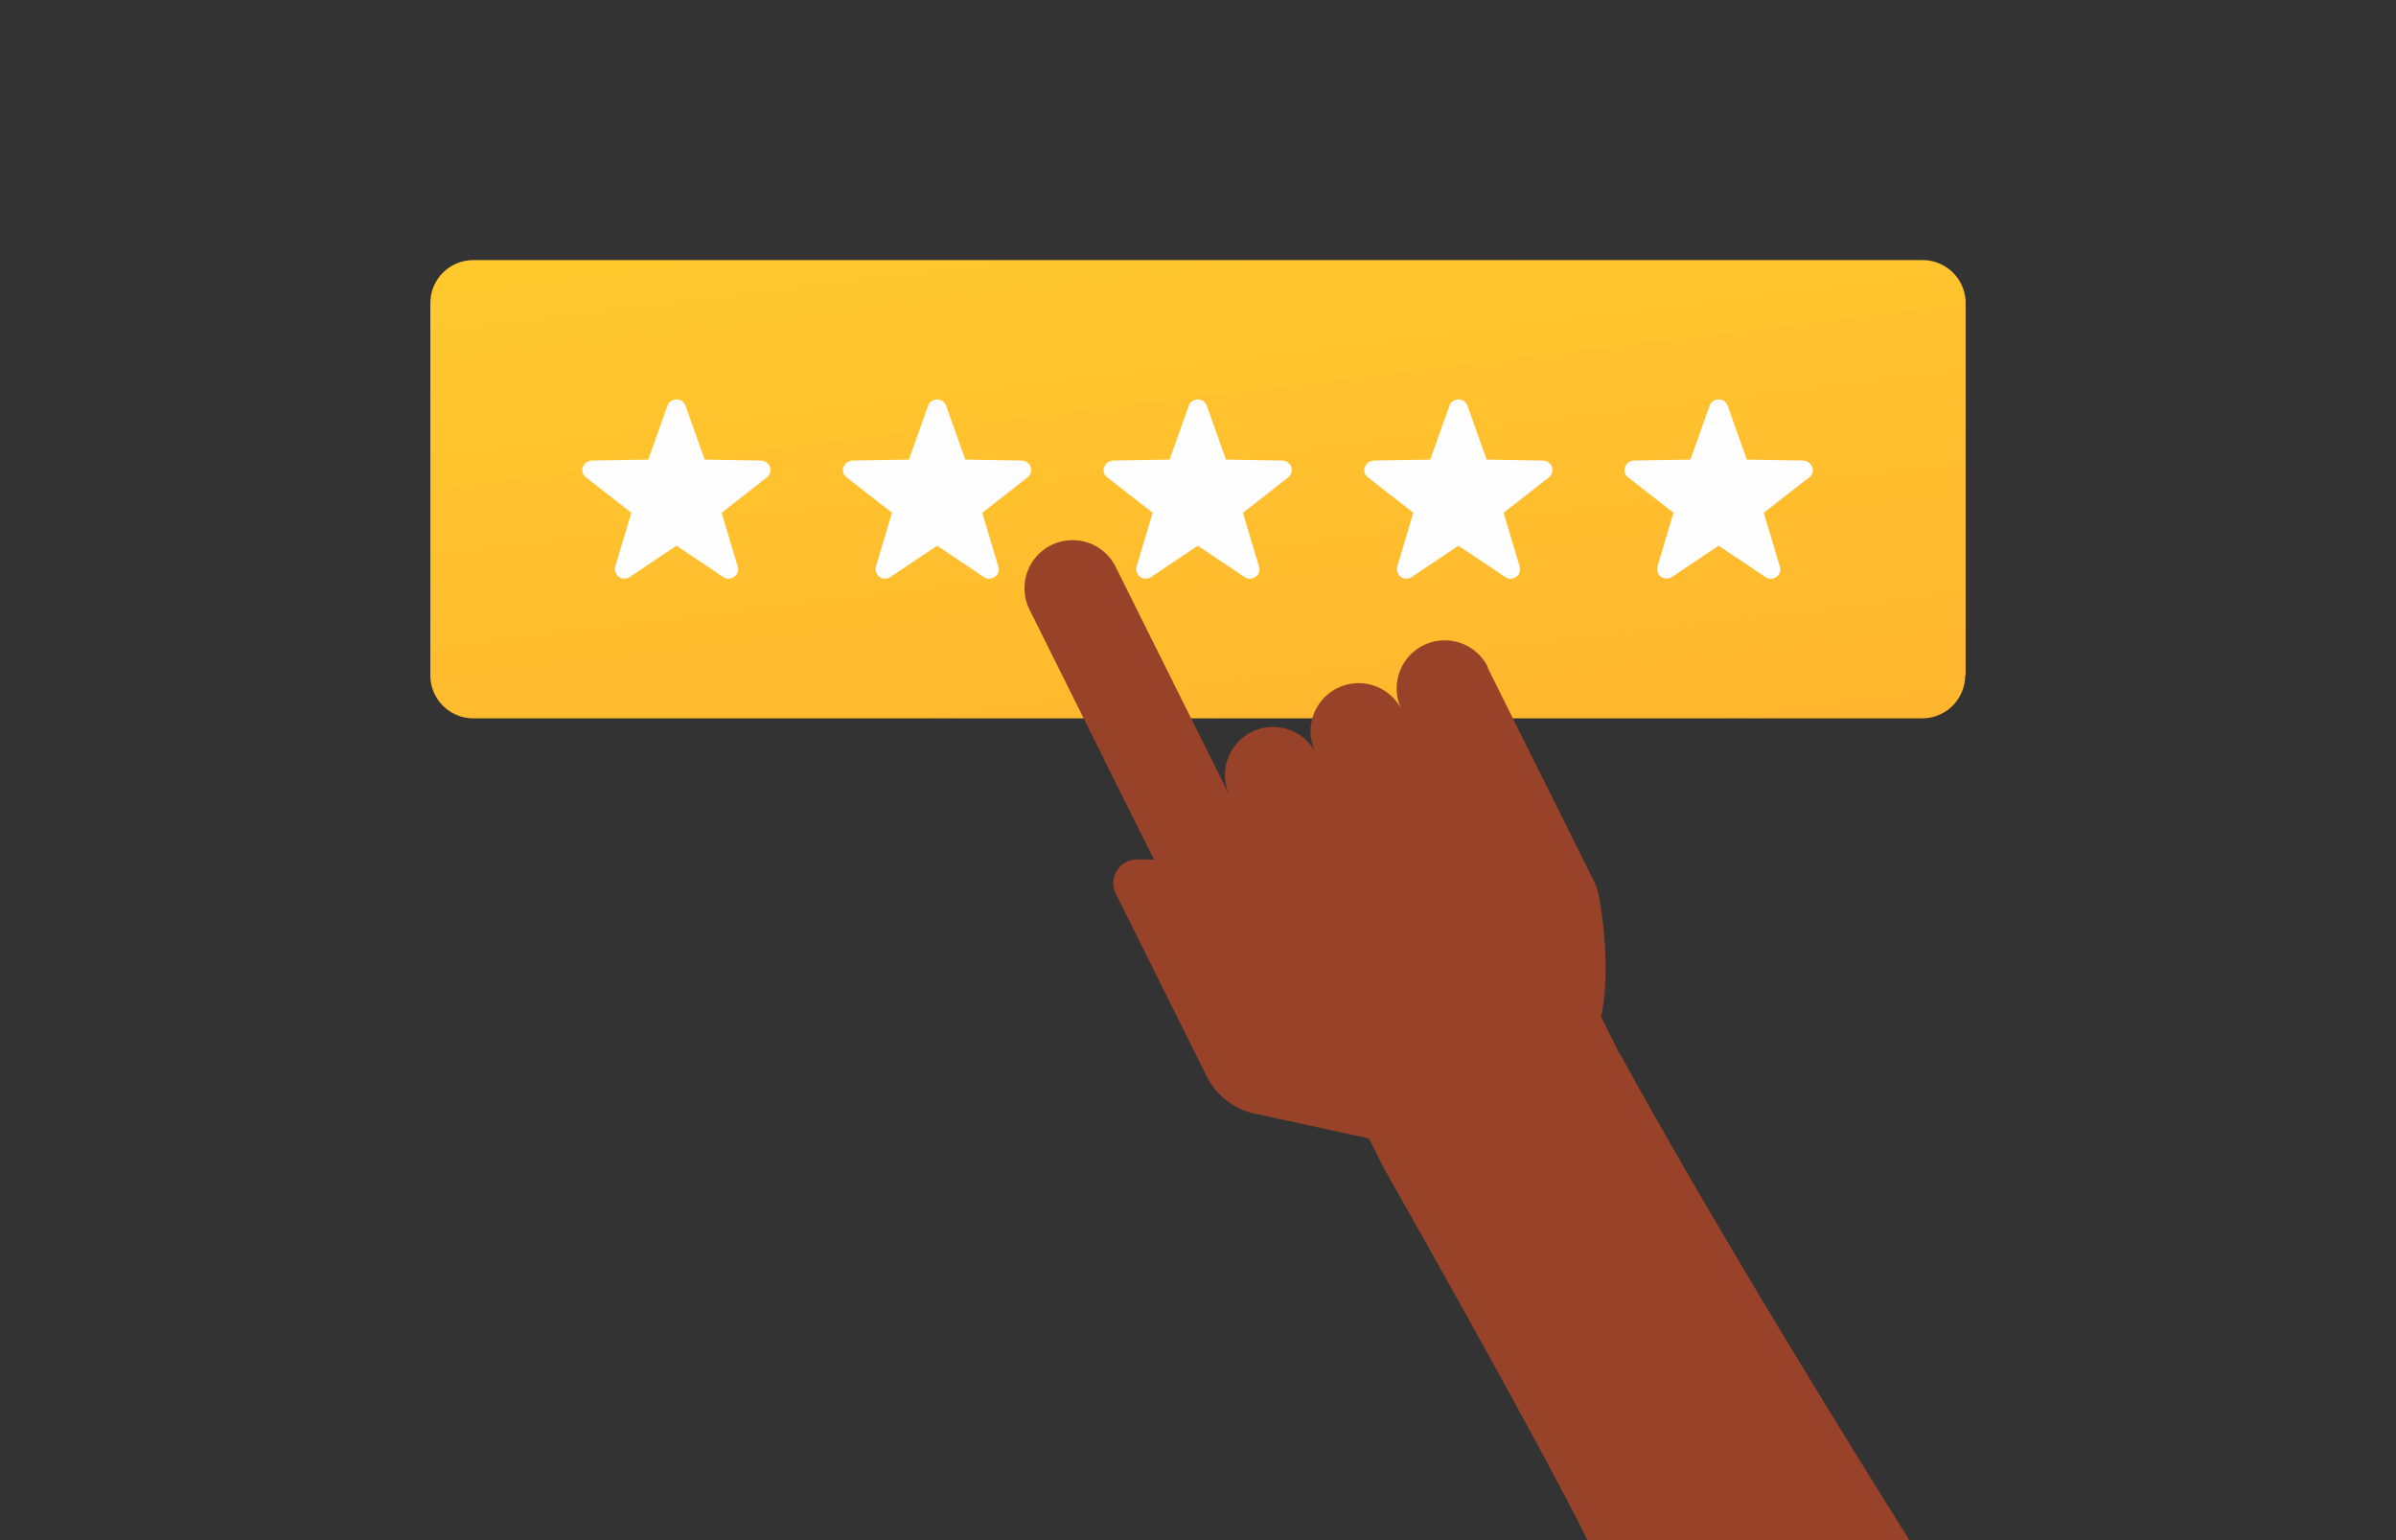 <svg xmlns="http://www.w3.org/2000/svg" xmlns:xlink="http://www.w3.org/1999/xlink" width="350" height="225" viewBox="0 0 350 225">
  <rect x="0" y="0" width="350" height="225" fill="#333333" stroke="none"/>
  <defs>
    <linearGradient id="linear-gradient" x1="0.153" y1="-0.36" x2="0.856" y2="1.38" gradientUnits="objectBoundingBox">
      <stop offset="0.1" stop-color="#ffcb2e"/>
      <stop offset="1" stop-color="#ffb12e"/>
    </linearGradient>
    <clipPath id="clip-icon-reviews">
      <rect width="350" height="225"/>
    </clipPath>
  </defs>
  <g id="icon-reviews" clip-path="url(#clip-icon-reviews)">
    <g id="bg-img-select" transform="translate(62.867 38)">
      <g id="Group_3" data-name="Group 3">
        <path id="Path_19" data-name="Path 19" d="M285.2,134.989a6.277,6.277,0,0,1-6.254,6.254H67.254A6.277,6.277,0,0,1,61,134.989V80.554A6.277,6.277,0,0,1,67.254,74.3H279.012a6.277,6.277,0,0,1,6.254,6.254v54.434Z" transform="translate(-61 -74.3)" fill="url(#linear-gradient)"/>
      </g>
      <g id="Group_4" data-name="Group 4" transform="translate(22.189 20.344)">
        <path id="Path_20" data-name="Path 20" d="M120.718,113.8a1.506,1.506,0,0,0-1.306-.962l-8.248-.137-2.818-7.9a1.344,1.344,0,0,0-1.306-.893,1.409,1.409,0,0,0-1.306.893l-2.818,7.9-8.248.137a1.477,1.477,0,0,0-1.306.962,1.3,1.3,0,0,0,.481,1.512l6.6,5.155L98.106,128.3a1.541,1.541,0,0,0,.481,1.512,1.466,1.466,0,0,0,1.581.069l6.873-4.6,6.873,4.6a1.344,1.344,0,0,0,1.581-.069,1.3,1.3,0,0,0,.481-1.512l-2.337-7.835,6.6-5.155a1.41,1.41,0,0,0,.479-1.51Z" transform="translate(-93.284 -103.9)" fill="#fefefe"/>
        <path id="Path_21" data-name="Path 21" d="M176.118,113.8a1.506,1.506,0,0,0-1.306-.962l-8.248-.137-2.818-7.9a1.4,1.4,0,0,0-2.612,0l-2.818,7.9-8.248.137a1.477,1.477,0,0,0-1.306.962,1.3,1.3,0,0,0,.481,1.512l6.6,5.155-2.337,7.835a1.541,1.541,0,0,0,.481,1.512,1.466,1.466,0,0,0,1.581.069l6.873-4.6,6.873,4.6a1.344,1.344,0,0,0,1.581-.069,1.3,1.3,0,0,0,.481-1.512l-2.337-7.835,6.6-5.155a1.41,1.41,0,0,0,.479-1.512Z" transform="translate(-110.608 -103.9)" fill="#fefefe"/>
        <path id="Path_22" data-name="Path 22" d="M231.518,113.8a1.506,1.506,0,0,0-1.306-.962l-8.248-.137-2.818-7.9a1.344,1.344,0,0,0-1.306-.893,1.409,1.409,0,0,0-1.306.893l-2.818,7.9-8.248.137a1.477,1.477,0,0,0-1.306.962,1.3,1.3,0,0,0,.481,1.512l6.6,5.155-2.337,7.835a1.541,1.541,0,0,0,.481,1.512,1.466,1.466,0,0,0,1.581.069l6.873-4.6,6.873,4.6a1.344,1.344,0,0,0,1.581-.069,1.3,1.3,0,0,0,.481-1.512l-2.337-7.835,6.6-5.155a1.41,1.41,0,0,0,.479-1.512Z" transform="translate(-127.931 -103.9)" fill="#fefefe"/>
        <path id="Path_23" data-name="Path 23" d="M286.918,113.8a1.506,1.506,0,0,0-1.306-.962l-8.248-.137-2.818-7.9a1.344,1.344,0,0,0-1.306-.893,1.409,1.409,0,0,0-1.306.893l-2.818,7.9-8.248.137a1.477,1.477,0,0,0-1.306.962,1.3,1.3,0,0,0,.481,1.512l6.6,5.155-2.337,7.835a1.541,1.541,0,0,0,.481,1.512,1.466,1.466,0,0,0,1.581.069l6.873-4.6,6.873,4.6a1.344,1.344,0,0,0,1.581-.069,1.3,1.3,0,0,0,.481-1.512l-2.337-7.835,6.6-5.155a1.41,1.41,0,0,0,.479-1.512Z" transform="translate(-145.255 -103.9)" fill="#fefefe"/>
        <path id="Path_24" data-name="Path 24" d="M342.218,113.8a1.506,1.506,0,0,0-1.306-.962l-8.248-.137-2.818-7.9a1.344,1.344,0,0,0-1.306-.893,1.409,1.409,0,0,0-1.306.893l-2.818,7.9-8.248.137a1.477,1.477,0,0,0-1.306.962,1.3,1.3,0,0,0,.481,1.512l6.6,5.155-2.337,7.835a1.541,1.541,0,0,0,.481,1.512,1.466,1.466,0,0,0,1.581.069l6.873-4.6,6.873,4.6a1.344,1.344,0,0,0,1.581-.069,1.3,1.3,0,0,0,.481-1.512l-2.337-7.835,6.6-5.155a1.219,1.219,0,0,0,.479-1.512Z" transform="translate(-162.547 -103.9)" fill="#fefefe"/>
      </g>
      <g id="Group_7" data-name="Group 7" transform="translate(86.824 40.981)">
        <path id="Path_25" data-name="Path 25" d="M298,242.6l-22.337,10.035-11.963,7.01s22.337,39.314,29.966,54.778h47.08C331.812,300.2,312.155,268.443,298,242.6Z" transform="translate(-211.208 -167.908)" fill="#984329"/>
        <g id="Group_6" data-name="Group 6">
          <g id="Group_5" data-name="Group 5" transform="translate(12.943 46.581)">
            <path id="Path_26" data-name="Path 26" d="M245.707,246.856l-2.2-4.4-16.77-3.643a10.3,10.3,0,0,1-6.942-5.43L206.53,206.717a3.456,3.456,0,0,1,3.093-5.017h1.443a13.179,13.179,0,0,1,11.615,7.285l3.3,6.529.137-.069a20.7,20.7,0,0,1,27.7,9.279l8.523,16.152Z" transform="translate(-206.158 -201.7)" fill="#984329"/>
          </g>
          <path id="Path_27" data-name="Path 27" d="M262.7,217.965l-15.189,1.375s-10.584-6.6-13.609-7.285c-.481-.206-10.516,4.742-13.54-3.093l-32.3-64.881a7.024,7.024,0,1,1,12.578-6.254l16.633,33.4a7.024,7.024,0,0,1,12.578-6.254,7.024,7.024,0,1,1,12.578-6.254,7.024,7.024,0,1,1,12.578-6.254h-.069l15.67,31.478c1.031,2.062,2.406,13.265.893,19.519l2.543,5.086Z" transform="translate(-187.326 -133.926)" fill="#984329"/>
        </g>
      </g>
    </g>
  </g>
</svg>
